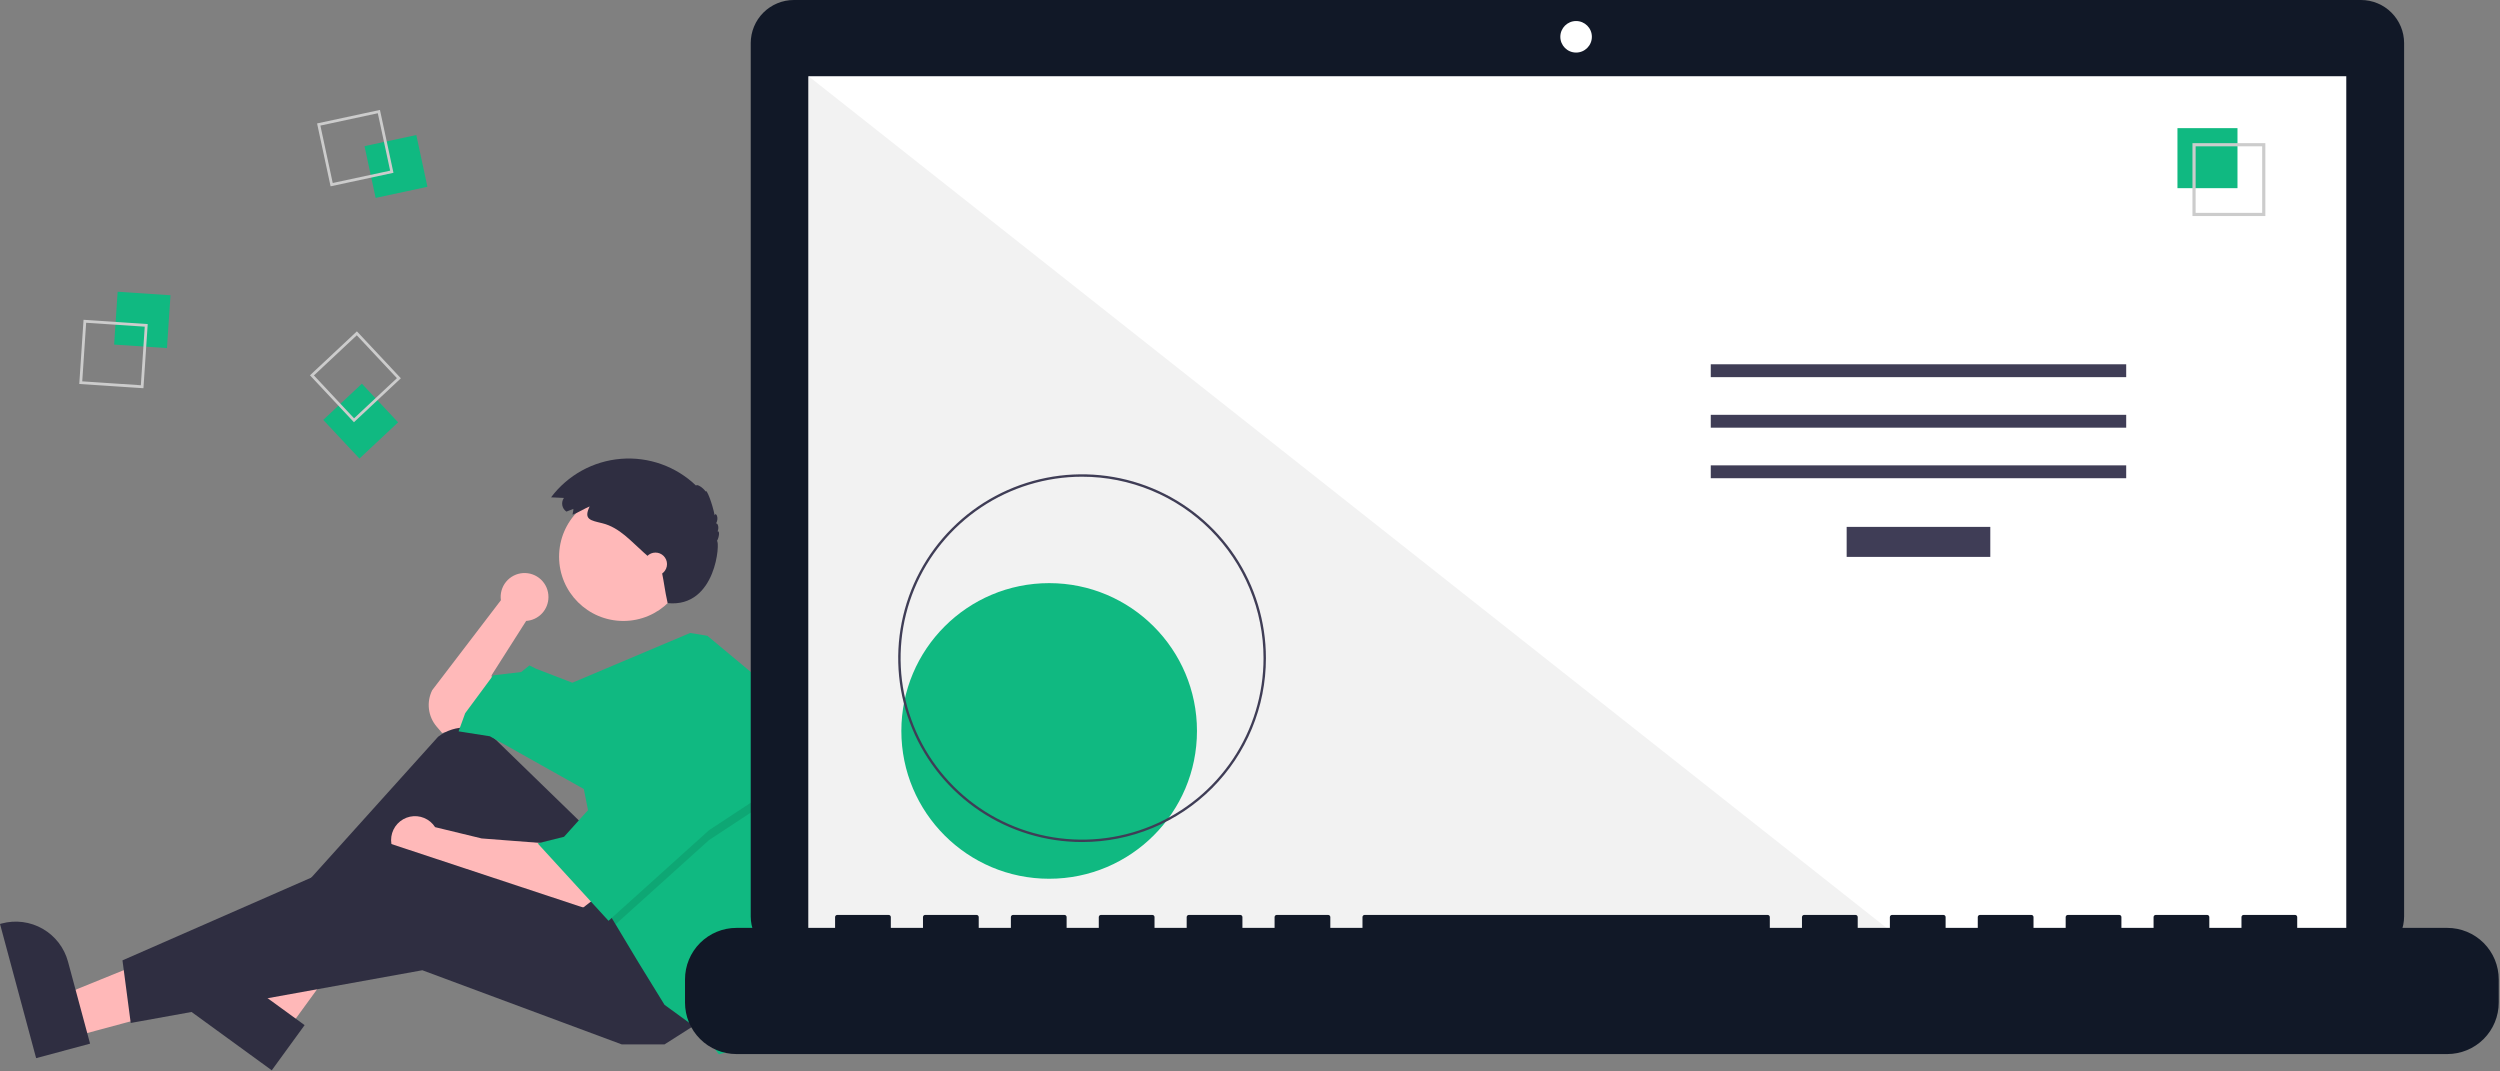 <svg width="1020" height="437" viewBox="0 0 1020 437" fill="none" xmlns="http://www.w3.org/2000/svg">
<rect x="0" y="0" width="1020" height="437" fill="#808080" stroke="none"/>
<g clip-path="url(#clip0_550_736)">
<path d="M223.77 243.614C223.779 242.274 223.512 240.946 222.985 239.714C222.458 238.481 221.683 237.371 220.708 236.451C219.733 235.532 218.578 234.823 217.317 234.37C216.055 233.917 214.714 233.729 213.377 233.817C212.039 233.905 210.735 234.268 209.544 234.884C208.353 235.499 207.302 236.353 206.456 237.393C205.61 238.432 204.988 239.635 204.627 240.926C204.267 242.217 204.177 243.569 204.363 244.896L176.348 281.582C175.153 283.973 174.689 286.663 175.016 289.316C175.342 291.969 176.444 294.467 178.184 296.496L180.382 299.06L190.465 297.043L201.893 286.96L200.548 275.532L214.665 253.349L214.646 253.333C217.117 253.176 219.436 252.083 221.13 250.278C222.825 248.473 223.769 246.09 223.77 243.614Z" fill="#FFB9B9"/>
<path d="M30.041 422.968L25.468 405.984L88.8 380.265L95.549 405.331L30.041 422.968Z" fill="#FFB8B8"/>
<path d="M14.744 431.732L0 376.97L0.693 376.783C6.346 375.261 12.372 376.047 17.445 378.968C22.519 381.889 26.224 386.706 27.747 392.358L27.747 392.36L36.752 425.807L14.744 431.732Z" fill="#2F2E41"/>
<path d="M117.278 420.254L103.054 409.91L136.185 350.121L157.179 365.388L117.278 420.254Z" fill="#FFB8B8"/>
<path d="M110.879 436.681L65.013 403.326L65.435 402.746C68.878 398.011 74.061 394.838 79.843 393.925C85.626 393.012 91.534 394.433 96.269 397.875L96.27 397.876L124.284 418.249L110.879 436.681Z" fill="#2F2E41"/>
<path d="M238.192 336.704L202.397 301.932C199.273 298.897 195.159 297.092 190.81 296.849C186.461 296.606 182.171 297.941 178.729 300.609L111.143 375.693L117.193 385.104L181.726 341.41L225.42 398.548L267.098 377.71L238.192 336.704Z" fill="#2F2E41"/>
<path d="M222.731 344.099L196.515 342.082L177.529 337.479C176.456 335.806 174.898 334.501 173.063 333.737C171.229 332.974 169.204 332.79 167.262 333.209C165.319 333.628 163.551 334.63 162.194 336.082C160.837 337.534 159.955 339.365 159.668 341.331C159.381 343.298 159.701 345.305 160.586 347.084C161.47 348.864 162.878 350.33 164.619 351.288C166.36 352.245 168.353 352.648 170.329 352.442C172.306 352.236 174.172 351.431 175.679 350.135L175.676 350.149L187.104 354.854L236.176 371.66L242.226 366.954L222.731 344.099Z" fill="#FFB9B9"/>
<path d="M285.92 416.699L271.131 426.11H253.653L172.315 395.86L53.332 417.371L49.971 391.826L158.871 344.099L254.326 375.693L285.92 416.699Z" fill="#2F2E41"/>
<path d="M254.326 253.349C268.805 253.349 280.543 241.611 280.543 227.132C280.543 212.653 268.805 200.916 254.326 200.916C239.847 200.916 228.109 212.653 228.109 227.132C228.109 241.611 239.847 253.349 254.326 253.349Z" fill="#FFB9B9"/>
<path d="M322.159 331.804C322.159 347.626 319.666 363.349 314.772 378.395L312.809 384.432L303.398 427.454L293.314 430.143L285.92 420.732L271.131 409.976L260.375 392.499L251.153 377.132L248.276 372.332L238.192 321.915L199.876 300.404L187.104 298.388L189.792 290.993L201.22 275.532L212.648 274.188L216.009 271.499L218.698 272.843L233.52 278.554L281.577 258.25L288.609 259.399L312.809 279.566C318.995 296.287 322.161 313.975 322.159 331.804Z" fill="#10B981"/>
<path opacity="0.1" d="M314.825 325.949L289.281 342.754L251.153 377.131L248.276 372.332L240.209 331.999H242.226L263.065 293.683L314.825 325.949Z" fill="black"/>
<path d="M263.065 289.649L242.226 327.965L230.126 341.41L219.371 344.099L248.276 375.693L289.281 338.721L314.825 321.915L263.065 289.649Z" fill="#10B981"/>
<path d="M233.934 207.639L231.094 208.732C230.663 208.44 230.293 208.066 230.007 207.631C229.72 207.197 229.522 206.71 229.423 206.198C229.325 205.687 229.328 205.161 229.433 204.651C229.537 204.141 229.742 203.657 230.034 203.225C230.049 203.203 230.064 203.18 230.08 203.158L224.831 202.912C228.201 198.425 232.485 194.704 237.4 191.995C242.315 189.287 247.75 187.653 253.344 187.203C258.938 186.752 264.563 187.494 269.849 189.38C275.135 191.266 279.96 194.253 284.004 198.143C284.243 197.32 286.849 198.921 287.912 200.545C288.27 199.206 290.712 205.68 291.576 210.257C291.976 208.733 293.514 211.193 292.167 213.554C293.021 213.429 293.406 215.613 292.745 216.83C293.679 216.391 293.522 218.999 292.509 220.741C293.842 220.623 292.396 248.072 272.396 246.072C271.003 239.675 271.396 240.072 269.756 231.846C268.993 231.036 268.157 230.298 267.323 229.562L262.81 225.578C257.563 220.946 252.79 215.23 245.799 213.499C240.995 212.309 237.958 212.04 240.576 206.627C238.211 207.614 236.002 209.082 233.615 209.999C233.647 209.242 233.981 208.396 233.934 207.639Z" fill="#2F2E41"/>
<path d="M267.434 234.863C270.033 234.863 272.14 232.756 272.14 230.157C272.14 227.559 270.033 225.452 267.434 225.452C264.835 225.452 262.729 227.559 262.729 230.157C262.729 232.756 264.835 234.863 267.434 234.863Z" fill="#FFB9B9"/>
<path d="M47.998 119.023L46.562 140.585L68.124 142.021L69.56 120.458L47.998 119.023Z" fill="#10B981"/>
<path d="M34.086 130.472L60.268 132.216L58.525 158.398L32.342 156.655L34.086 130.472ZM59.054 133.278L35.148 131.686L33.556 155.592L57.462 157.184L59.054 133.278Z" fill="#CCCCCC"/>
<path d="M169.85 55.084L148.722 59.623L153.261 80.751L174.389 76.212L169.85 55.084Z" fill="#10B981"/>
<path d="M155.02 44.85L160.533 70.505L134.878 76.018L129.365 50.363L155.02 44.85ZM159.178 69.63L154.145 46.205L130.72 51.239L135.754 74.663L159.178 69.63Z" fill="#CCCCCC"/>
<path d="M147.65 156.547L131.878 171.32L146.651 187.092L162.423 172.319L147.65 156.547Z" fill="#10B981"/>
<path d="M163.557 154.337L144.406 172.276L126.467 153.124L145.618 135.186L163.557 154.337ZM144.458 170.663L161.944 154.284L145.566 136.798L128.079 153.177L144.458 170.663Z" fill="#CCCCCC"/>
<path d="M963.277 0H323.894C321.583 -2.62643e-06 319.295 0.455 317.16 1.34C315.025 2.224 313.085 3.52 311.45 5.154C309.816 6.789 308.52 8.729 307.636 10.864C306.751 12.999 306.296 15.287 306.296 17.599V373.851C306.296 376.162 306.751 378.45 307.635 380.585C308.52 382.721 309.816 384.661 311.45 386.295C313.085 387.929 315.025 389.225 317.16 390.11C319.295 390.994 321.583 391.449 323.894 391.449H963.277C967.945 391.449 972.421 389.595 975.721 386.295C979.022 382.994 980.876 378.518 980.876 373.851V17.599C980.876 12.931 979.022 8.455 975.721 5.154C972.421 1.854 967.945 2.65217e-06 963.277 0Z" fill="#111827"/>
<path d="M957.281 31.101H329.89V385.014H957.281V31.101Z" fill="white"/>
<path d="M643.049 21.449C646.603 21.449 649.484 18.568 649.484 15.014C649.484 11.461 646.603 8.58 643.049 8.58C639.495 8.58 636.614 11.461 636.614 15.014C636.614 18.568 639.495 21.449 643.049 21.449Z" fill="white"/>
<path d="M777.858 385.015H329.89V31.102L777.858 385.015Z" fill="#F2F2F2"/>
<path d="M428.058 358.531C461.364 358.531 488.365 331.531 488.365 298.224C488.365 264.918 461.364 237.917 428.058 237.917C394.751 237.917 367.751 264.918 367.751 298.224C367.751 331.531 394.751 358.531 428.058 358.531Z" fill="#10B981"/>
<path d="M441.483 343.551C426.646 343.551 412.142 339.151 399.806 330.908C387.47 322.665 377.855 310.949 372.177 297.242C366.499 283.535 365.014 268.452 367.908 253.9C370.803 239.348 377.947 225.982 388.438 215.491C398.93 205 412.296 197.855 426.848 194.96C441.399 192.066 456.483 193.552 470.19 199.229C483.897 204.907 495.613 214.522 503.856 226.858C512.099 239.195 516.498 253.698 516.498 268.535C516.498 278.386 514.558 288.141 510.788 297.242C507.018 306.343 501.493 314.613 494.527 321.579C487.561 328.545 479.291 334.07 470.19 337.84C461.089 341.61 451.334 343.551 441.483 343.551ZM441.483 194.5C426.84 194.5 412.526 198.842 400.351 206.977C388.176 215.112 378.687 226.675 373.083 240.203C367.479 253.731 366.013 268.617 368.87 282.978C371.727 297.34 378.778 310.532 389.132 320.886C399.486 331.24 412.678 338.291 427.039 341.147C441.4 344.004 456.286 342.538 469.815 336.934C483.343 331.331 494.905 321.842 503.041 309.667C511.176 297.492 515.518 283.178 515.518 268.535C515.518 258.812 513.603 249.185 509.882 240.203C506.162 231.22 500.708 223.059 493.833 216.184C486.959 209.309 478.797 203.856 469.815 200.135C460.832 196.415 451.205 194.5 441.483 194.5L441.483 194.5Z" fill="#3F3D56"/>
<path d="M812.042 214.97H753.437V227.215H812.042V214.97Z" fill="#3F3D56"/>
<path d="M867.489 148.627H697.991V153.875H867.489V148.627Z" fill="#3F3D56"/>
<path d="M867.489 169.246H697.991V174.494H867.489V169.246Z" fill="#3F3D56"/>
<path d="M867.489 189.866H697.991V195.114H867.489V189.866Z" fill="#3F3D56"/>
<path d="M912.893 52.282H888.401V76.773H912.893V52.282Z" fill="#10B981"/>
<path d="M924.264 88.144H894.524V58.404H924.264V88.144ZM895.818 86.852H922.971V59.698H895.818L895.818 86.852Z" fill="#CCCCCC"/>
<path d="M998.491 378.58H937.262V374.168C937.262 374.053 937.239 373.94 937.195 373.833C937.152 373.727 937.087 373.631 937.006 373.55C936.925 373.468 936.828 373.404 936.722 373.36C936.616 373.316 936.502 373.293 936.387 373.293H915.394C915.28 373.293 915.166 373.316 915.06 373.36C914.954 373.404 914.857 373.468 914.776 373.55C914.695 373.631 914.63 373.727 914.586 373.833C914.542 373.939 914.52 374.053 914.52 374.168V378.58H901.399V374.168C901.399 374.053 901.377 373.94 901.333 373.833C901.289 373.727 901.224 373.631 901.143 373.55C901.062 373.468 900.965 373.404 900.859 373.36C900.753 373.316 900.639 373.293 900.525 373.293H879.532C879.417 373.293 879.303 373.316 879.197 373.36C879.091 373.404 878.994 373.468 878.913 373.55C878.832 373.631 878.767 373.727 878.724 373.833C878.68 373.94 878.657 374.053 878.657 374.168V378.58H865.536V374.168C865.536 374.053 865.514 373.94 865.47 373.833C865.426 373.727 865.361 373.631 865.28 373.55C865.199 373.468 865.103 373.404 864.996 373.36C864.89 373.316 864.777 373.293 864.662 373.293H843.669C843.554 373.293 843.44 373.316 843.334 373.36C843.228 373.404 843.131 373.468 843.05 373.55C842.969 373.631 842.905 373.727 842.861 373.833C842.817 373.94 842.794 374.053 842.794 374.168V378.58H829.674V374.168C829.674 374.053 829.651 373.94 829.607 373.833C829.563 373.727 829.499 373.631 829.417 373.55C829.336 373.468 829.24 373.404 829.134 373.36C829.027 373.316 828.914 373.293 828.799 373.293H807.806C807.691 373.293 807.577 373.316 807.471 373.36C807.365 373.404 807.269 373.468 807.187 373.55C807.106 373.631 807.042 373.727 806.998 373.833C806.954 373.939 806.931 374.053 806.931 374.168V378.58H793.811V374.168C793.811 374.053 793.788 373.94 793.744 373.833C793.7 373.727 793.636 373.631 793.554 373.55C793.473 373.468 793.377 373.404 793.271 373.36C793.165 373.316 793.051 373.293 792.936 373.293H771.943C771.828 373.293 771.714 373.316 771.608 373.36C771.502 373.404 771.406 373.468 771.325 373.55C771.243 373.631 771.179 373.727 771.135 373.833C771.091 373.94 771.068 374.053 771.068 374.168V378.58H757.948V374.168C757.948 374.053 757.925 373.94 757.881 373.833C757.837 373.727 757.773 373.631 757.692 373.55C757.61 373.468 757.514 373.404 757.408 373.36C757.302 373.316 757.188 373.293 757.073 373.293H736.08C735.965 373.293 735.851 373.316 735.745 373.36C735.639 373.404 735.543 373.468 735.462 373.55C735.38 373.631 735.316 373.727 735.272 373.833C735.228 373.94 735.205 374.053 735.205 374.168V378.58H722.085V374.168C722.085 374.053 722.062 373.94 722.018 373.833C721.974 373.727 721.91 373.631 721.829 373.55C721.747 373.468 721.651 373.404 721.545 373.36C721.439 373.316 721.325 373.293 721.21 373.293H556.766C556.651 373.293 556.537 373.316 556.431 373.36C556.325 373.404 556.228 373.468 556.147 373.55C556.066 373.631 556.002 373.727 555.958 373.833C555.914 373.94 555.891 374.053 555.891 374.168V378.58H542.77V374.168C542.77 374.053 542.748 373.94 542.704 373.833C542.66 373.727 542.595 373.631 542.514 373.55C542.433 373.468 542.337 373.404 542.23 373.36C542.124 373.316 542.011 373.293 541.896 373.293H520.903C520.788 373.293 520.674 373.316 520.568 373.36C520.462 373.404 520.366 373.468 520.284 373.55C520.203 373.631 520.139 373.727 520.095 373.833C520.051 373.94 520.028 374.053 520.028 374.168V378.58H506.908V374.168C506.908 374.053 506.885 373.94 506.841 373.833C506.797 373.727 506.733 373.631 506.651 373.55C506.57 373.468 506.474 373.404 506.368 373.36C506.262 373.316 506.148 373.293 506.033 373.293H485.04C484.925 373.293 484.811 373.316 484.705 373.36C484.599 373.404 484.503 373.468 484.421 373.55C484.34 373.631 484.276 373.727 484.232 373.833C484.188 373.94 484.165 374.053 484.165 374.168V378.58H471.045V374.168C471.045 374.053 471.022 373.94 470.978 373.833C470.934 373.727 470.87 373.631 470.788 373.55C470.707 373.468 470.611 373.404 470.505 373.36C470.399 373.316 470.285 373.293 470.17 373.293H449.177C449.062 373.293 448.948 373.316 448.842 373.36C448.736 373.404 448.64 373.468 448.559 373.55C448.477 373.631 448.413 373.727 448.369 373.833C448.325 373.94 448.302 374.053 448.302 374.168V378.58H435.182V374.168C435.182 374.053 435.159 373.94 435.115 373.833C435.071 373.727 435.007 373.631 434.926 373.55C434.844 373.468 434.748 373.404 434.642 373.36C434.536 373.316 434.422 373.293 434.307 373.293H413.314C413.199 373.293 413.086 373.316 412.979 373.36C412.873 373.404 412.777 373.468 412.696 373.55C412.614 373.631 412.55 373.727 412.506 373.833C412.462 373.94 412.439 374.053 412.439 374.168V378.58H399.319V374.168C399.319 374.053 399.296 373.94 399.252 373.833C399.208 373.727 399.144 373.631 399.063 373.55C398.981 373.468 398.885 373.404 398.779 373.36C398.673 373.316 398.559 373.293 398.444 373.293H377.451C377.219 373.293 376.997 373.386 376.833 373.55C376.669 373.714 376.577 373.936 376.577 374.168V378.58H363.456V374.168C363.456 374.053 363.433 373.94 363.389 373.833C363.345 373.727 363.281 373.631 363.2 373.55C363.119 373.468 363.022 373.404 362.916 373.36C362.81 373.316 362.696 373.293 362.581 373.293H341.588C341.356 373.293 341.134 373.386 340.97 373.55C340.806 373.714 340.714 373.936 340.714 374.168V378.58H300.477C294.91 378.58 289.57 380.791 285.633 384.728C281.696 388.665 279.484 394.005 279.484 399.573V409.065C279.484 414.633 281.696 419.972 285.633 423.909C289.57 427.846 294.91 430.058 300.477 430.058H998.491C1004.06 430.058 1009.4 427.846 1013.34 423.909C1017.27 419.972 1019.48 414.633 1019.48 409.065V399.573C1019.48 396.816 1018.94 394.086 1017.89 391.539C1016.83 388.992 1015.28 386.678 1013.34 384.728C1011.39 382.779 1009.07 381.233 1006.53 380.178C1003.98 379.123 1001.25 378.58 998.491 378.58Z" fill="#111827"/>
</g>
<defs>
<clipPath id="clip0_550_736">
<rect width="1019.48" height="436.681" fill="white"/>
</clipPath>
</defs>
</svg>
